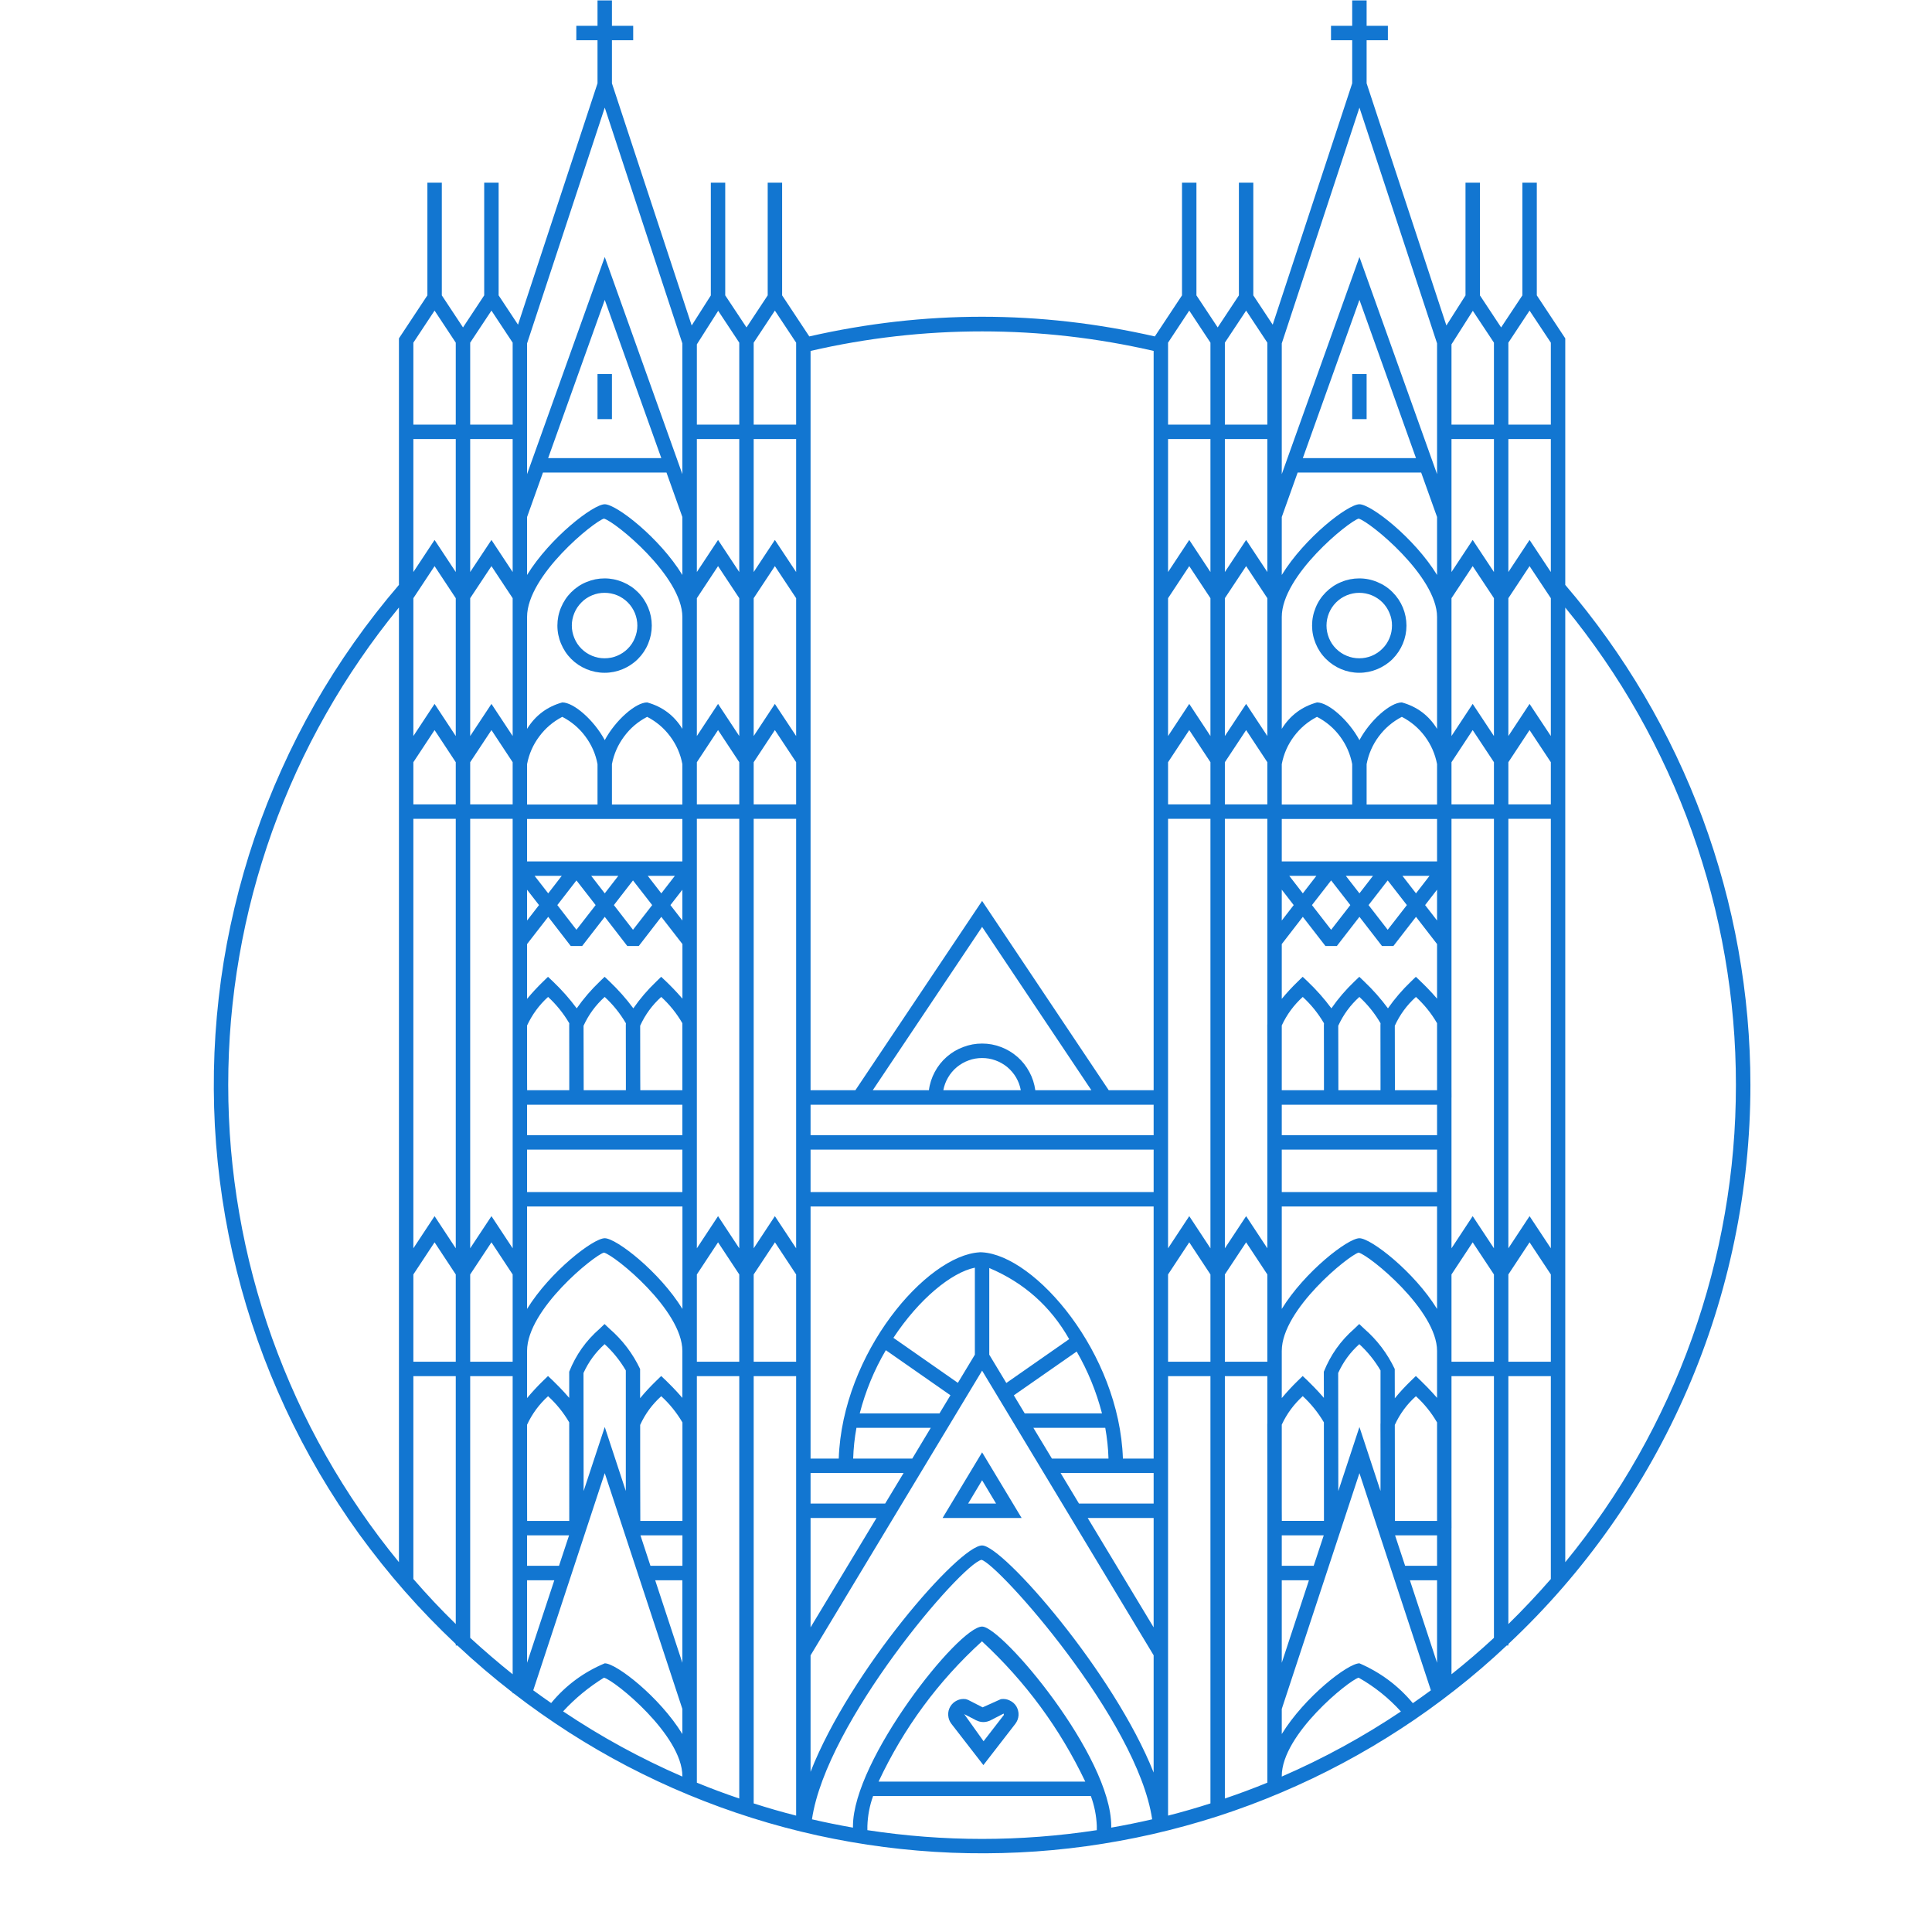 <svg version="1.0" preserveAspectRatio="xMidYMid meet" height="150" viewBox="0 0 112.5 112.5" zoomAndPan="magnify" width="150" xmlns:xlink="http://www.w3.org/1999/xlink" xmlns="http://www.w3.org/2000/svg"><path fill-rule="nonzero" fill-opacity="1" d="M 35.203 33.68 C 34.84 33.68 34.492 33.75 34.152 33.891 C 33.816 34.027 33.52 34.227 33.262 34.484 C 33.004 34.742 32.809 35.039 32.668 35.375 C 32.527 35.711 32.457 36.062 32.457 36.426 C 32.457 36.793 32.527 37.141 32.668 37.477 C 32.809 37.816 33.004 38.113 33.262 38.371 C 33.52 38.629 33.816 38.824 34.152 38.965 C 34.492 39.105 34.84 39.176 35.207 39.176 C 35.57 39.176 35.922 39.105 36.258 38.965 C 36.594 38.824 36.891 38.629 37.148 38.371 C 37.406 38.113 37.605 37.816 37.742 37.48 C 37.883 37.141 37.953 36.793 37.953 36.426 C 37.953 36.062 37.883 35.715 37.742 35.375 C 37.602 35.039 37.406 34.742 37.148 34.484 C 36.891 34.227 36.594 34.031 36.258 33.891 C 35.918 33.75 35.57 33.68 35.203 33.68 Z M 35.203 38.332 C 34.953 38.332 34.707 38.285 34.477 38.188 C 34.242 38.09 34.035 37.953 33.855 37.773 C 33.68 37.598 33.539 37.391 33.445 37.156 C 33.348 36.922 33.297 36.68 33.297 36.426 C 33.297 36.172 33.348 35.93 33.445 35.695 C 33.539 35.465 33.68 35.258 33.859 35.078 C 34.035 34.898 34.242 34.762 34.477 34.664 C 34.711 34.566 34.953 34.52 35.207 34.52 C 35.461 34.52 35.703 34.57 35.938 34.664 C 36.168 34.762 36.375 34.898 36.555 35.078 C 36.734 35.258 36.871 35.465 36.969 35.699 C 37.062 35.93 37.113 36.176 37.113 36.426 C 37.113 36.68 37.062 36.922 36.965 37.156 C 36.871 37.391 36.73 37.598 36.555 37.773 C 36.375 37.953 36.168 38.09 35.934 38.188 C 35.699 38.285 35.457 38.332 35.203 38.332 Z M 35.203 38.332" fill="#1276d1"></path><path fill-rule="nonzero" fill-opacity="1" d="M 34.793 21.781 L 35.633 21.781 L 35.633 24.406 L 34.793 24.406 Z M 34.793 21.781" fill="#1276d1"></path><path fill-rule="nonzero" fill-opacity="1" d="M 79.148 33.68 C 78.785 33.68 78.434 33.75 78.098 33.891 C 77.762 34.027 77.465 34.227 77.207 34.484 C 76.949 34.742 76.75 35.039 76.613 35.375 C 76.473 35.711 76.402 36.062 76.402 36.426 C 76.402 36.789 76.473 37.141 76.613 37.477 C 76.75 37.812 76.949 38.113 77.207 38.367 C 77.465 38.625 77.762 38.824 78.098 38.965 C 78.434 39.105 78.785 39.176 79.148 39.176 C 79.512 39.176 79.863 39.105 80.199 38.965 C 80.535 38.824 80.836 38.629 81.094 38.371 C 81.348 38.113 81.547 37.816 81.688 37.48 C 81.828 37.141 81.898 36.793 81.898 36.426 C 81.895 36.062 81.828 35.715 81.688 35.375 C 81.547 35.039 81.348 34.742 81.09 34.484 C 80.836 34.227 80.539 34.031 80.199 33.891 C 79.863 33.75 79.516 33.68 79.148 33.68 Z M 79.148 38.332 C 78.898 38.332 78.652 38.285 78.422 38.188 C 78.188 38.094 77.98 37.953 77.801 37.777 C 77.621 37.598 77.484 37.391 77.387 37.156 C 77.293 36.922 77.242 36.68 77.242 36.426 C 77.242 36.176 77.293 35.93 77.387 35.699 C 77.484 35.465 77.621 35.258 77.801 35.078 C 77.98 34.898 78.188 34.762 78.422 34.664 C 78.652 34.57 78.898 34.52 79.148 34.52 C 79.402 34.52 79.645 34.57 79.879 34.664 C 80.113 34.762 80.32 34.898 80.5 35.078 C 80.676 35.258 80.816 35.465 80.91 35.699 C 81.008 35.93 81.059 36.176 81.055 36.426 C 81.055 36.68 81.008 36.922 80.91 37.156 C 80.812 37.391 80.676 37.598 80.496 37.773 C 80.32 37.953 80.113 38.09 79.879 38.188 C 79.645 38.285 79.402 38.332 79.148 38.332 Z M 79.148 38.332" fill="#1276d1"></path><path fill-rule="nonzero" fill-opacity="1" d="M 78.738 21.781 L 79.578 21.781 L 79.578 24.406 L 78.738 24.406 Z M 78.738 21.781" fill="#1276d1"></path><path fill-rule="nonzero" fill-opacity="1" d="M 57.188 84.57 L 54.887 88.391 L 59.488 88.391 Z M 57.188 86.195 L 58 87.551 L 56.375 87.551 Z M 57.188 86.195" fill="#1276d1"></path><path fill-rule="nonzero" fill-opacity="1" d="M 56.371 98.984 L 56.242 98.941 C 56.062 98.914 55.887 98.938 55.723 99.02 C 55.559 99.098 55.43 99.215 55.336 99.371 C 55.242 99.531 55.203 99.699 55.215 99.883 C 55.227 100.066 55.285 100.227 55.398 100.375 L 57.262 102.781 L 59.125 100.375 C 59.234 100.227 59.297 100.066 59.309 99.883 C 59.32 99.699 59.277 99.531 59.188 99.371 C 59.094 99.215 58.965 99.098 58.797 99.02 C 58.633 98.938 58.461 98.914 58.281 98.941 L 57.219 99.418 Z M 57.691 100.168 L 58.441 99.781 L 58.457 99.859 L 57.273 101.391 L 56.145 99.812 L 56.832 100.168 C 57.117 100.312 57.406 100.312 57.691 100.168 Z M 57.691 100.168" fill="#1276d1"></path><path fill-rule="nonzero" fill-opacity="1" d="M 101.926 63.18 C 101.926 60.531 101.691 57.902 101.223 55.293 C 100.758 52.688 100.062 50.141 99.145 47.656 C 98.223 45.168 97.09 42.785 95.746 40.5 C 94.402 38.219 92.867 36.07 91.145 34.059 L 91.145 19.703 L 89.488 17.199 L 89.488 10.637 L 88.648 10.637 L 88.648 17.199 L 87.41 19.066 L 86.176 17.199 L 86.176 10.637 L 85.336 10.637 L 85.336 17.203 L 84.223 18.953 L 79.578 4.852 L 79.578 2.344 L 80.816 2.344 L 80.816 1.504 L 79.578 1.504 L 79.578 0.023 L 78.738 0.023 L 78.738 1.504 L 77.504 1.504 L 77.504 2.344 L 78.738 2.344 L 78.738 4.852 L 74.109 18.906 L 72.98 17.199 L 72.98 10.637 L 72.141 10.637 L 72.141 17.199 L 70.906 19.066 L 69.668 17.199 L 69.668 10.637 L 68.828 10.637 L 68.828 17.199 L 67.246 19.59 C 60.539 18.062 53.832 18.062 47.125 19.59 L 45.543 17.199 L 45.543 10.637 L 44.703 10.637 L 44.703 17.199 L 43.469 19.066 L 42.23 17.199 L 42.23 10.637 L 41.391 10.637 L 41.391 17.203 L 40.277 18.953 L 35.633 4.852 L 35.633 2.344 L 36.871 2.344 L 36.871 1.504 L 35.633 1.504 L 35.633 0.023 L 34.793 0.023 L 34.793 1.504 L 33.559 1.504 L 33.559 2.344 L 34.793 2.344 L 34.793 4.852 L 30.164 18.906 L 29.035 17.199 L 29.035 10.637 L 28.195 10.637 L 28.195 17.199 L 26.961 19.066 L 25.727 17.199 L 25.727 10.637 L 24.887 10.637 L 24.887 17.199 L 23.23 19.703 L 23.23 34.059 C 22.305 35.137 21.43 36.258 20.613 37.418 C 19.793 38.578 19.031 39.777 18.324 41.012 C 17.621 42.246 16.977 43.512 16.395 44.809 C 15.809 46.105 15.289 47.426 14.828 48.773 C 14.371 50.117 13.98 51.484 13.652 52.867 C 13.324 54.25 13.062 55.645 12.867 57.055 C 12.676 58.461 12.547 59.875 12.488 61.297 C 12.43 62.719 12.438 64.137 12.512 65.559 C 12.59 66.977 12.734 68.391 12.945 69.797 C 13.156 71.203 13.434 72.594 13.777 73.973 C 14.121 75.352 14.531 76.711 15.004 78.055 C 15.477 79.395 16.016 80.707 16.613 81.996 C 17.211 83.285 17.871 84.543 18.59 85.77 C 19.312 86.996 20.086 88.188 20.918 89.34 C 21.754 90.488 22.641 91.602 23.578 92.668 C 24.516 93.734 25.504 94.754 26.539 95.73 L 26.539 95.816 L 26.633 95.816 C 27.664 96.781 28.734 97.695 29.852 98.559 L 29.852 98.602 L 29.906 98.602 C 30.945 99.406 32.02 100.16 33.125 100.871 C 34.23 101.578 35.363 102.238 36.531 102.848 C 37.695 103.453 38.883 104.012 40.094 104.512 C 41.309 105.016 42.543 105.465 43.793 105.859 C 45.047 106.254 46.316 106.594 47.598 106.875 C 48.883 107.156 50.176 107.383 51.477 107.551 C 52.777 107.719 54.086 107.828 55.398 107.883 C 56.711 107.934 58.023 107.93 59.336 107.867 C 60.648 107.805 61.953 107.684 63.258 107.504 C 64.559 107.324 65.848 107.09 67.129 106.797 C 68.41 106.504 69.676 106.156 70.926 105.754 C 72.176 105.348 73.402 104.891 74.613 104.375 C 75.82 103.863 77.008 103.297 78.164 102.68 C 79.324 102.062 80.453 101.395 81.555 100.676 C 82.656 99.961 83.723 99.195 84.754 98.383 C 85.789 97.574 86.781 96.719 87.738 95.816 L 87.832 95.816 L 87.832 95.73 C 90.059 93.641 92.047 91.352 93.801 88.855 C 95.555 86.363 97.039 83.715 98.25 80.918 C 99.465 78.117 100.379 75.223 100.996 72.238 C 101.617 69.25 101.926 66.23 101.926 63.18 Z M 91.145 90.965 L 91.145 35.379 C 91.941 36.348 92.691 37.352 93.402 38.387 C 94.113 39.422 94.777 40.484 95.395 41.578 C 96.012 42.672 96.582 43.789 97.105 44.93 C 97.629 46.07 98.102 47.23 98.523 48.414 C 98.945 49.594 99.316 50.793 99.637 52.008 C 99.957 53.219 100.223 54.445 100.438 55.684 C 100.652 56.918 100.816 58.164 100.922 59.414 C 101.031 60.664 101.082 61.918 101.082 63.172 C 101.082 64.426 101.031 65.68 100.922 66.93 C 100.816 68.18 100.652 69.426 100.438 70.66 C 100.223 71.898 99.957 73.125 99.637 74.336 C 99.316 75.551 98.945 76.75 98.523 77.93 C 98.102 79.113 97.629 80.273 97.105 81.414 C 96.582 82.555 96.012 83.672 95.395 84.766 C 94.777 85.859 94.113 86.922 93.402 87.957 C 92.691 88.992 91.941 89.996 91.145 90.965 Z M 86.992 95.371 C 86.195 96.109 85.371 96.816 84.52 97.492 L 84.52 88.98 L 84.523 88.98 L 84.52 88.203 L 84.52 80.133 L 86.992 80.133 Z M 57.188 94.715 C 55.816 94.715 49.668 102.488 49.668 106.332 L 49.668 106.422 C 48.863 106.281 48.07 106.121 47.281 105.938 C 48.105 100.273 55.953 91.113 57.152 90.828 C 58.141 91.09 66.242 100.16 67.09 105.938 C 66.305 106.121 65.508 106.281 64.707 106.422 L 64.707 106.332 C 64.707 102.242 58.34 94.715 57.188 94.715 Z M 63.195 103.742 L 51.16 103.742 C 52.625 100.617 54.629 97.898 57.18 95.574 C 59.707 97.914 61.711 100.633 63.195 103.742 Z M 24.07 45.82 L 24.07 44.383 L 25.305 42.512 L 26.539 44.383 L 26.539 46.84 L 24.07 46.84 Z M 30.691 24.727 L 30.691 19.996 L 35.215 6.266 L 39.734 19.996 L 39.734 27.609 L 35.215 14.965 L 30.691 27.609 Z M 46.359 33.309 L 45.121 31.441 L 43.887 33.309 L 43.887 25.566 L 46.359 25.566 Z M 46.359 35.441 L 46.359 42.859 L 45.121 40.988 L 43.887 42.859 L 43.887 34.832 L 45.121 32.965 L 46.359 34.832 Z M 46.359 45.82 L 46.359 46.84 L 43.887 46.84 L 43.887 44.383 L 45.121 42.512 L 46.359 44.383 Z M 60.285 63.484 C 60.234 63.109 60.121 62.754 59.941 62.422 C 59.762 62.086 59.531 61.793 59.246 61.543 C 58.961 61.293 58.641 61.102 58.289 60.969 C 57.934 60.832 57.566 60.766 57.188 60.766 C 56.809 60.766 56.441 60.832 56.086 60.969 C 55.73 61.102 55.41 61.293 55.125 61.543 C 54.84 61.793 54.609 62.086 54.43 62.422 C 54.254 62.754 54.137 63.109 54.09 63.484 L 50.82 63.484 L 57.188 53.973 L 63.551 63.484 Z M 59.441 63.484 L 54.93 63.484 C 54.977 63.223 55.07 62.973 55.207 62.742 C 55.34 62.512 55.512 62.309 55.719 62.137 C 55.926 61.969 56.152 61.836 56.406 61.746 C 56.656 61.652 56.918 61.609 57.188 61.609 C 57.453 61.609 57.715 61.652 57.969 61.746 C 58.219 61.836 58.449 61.969 58.656 62.137 C 58.859 62.309 59.031 62.512 59.168 62.742 C 59.301 62.973 59.395 63.223 59.441 63.484 Z M 65.125 64.328 L 67.176 64.328 L 67.176 66.102 L 47.199 66.102 L 47.199 64.328 Z M 68.016 63.484 L 68.016 47.68 L 70.484 47.68 L 70.484 72.688 L 69.25 70.816 L 68.016 72.688 Z M 68.016 45.82 L 68.016 44.383 L 69.25 42.512 L 70.484 44.383 L 70.484 46.84 L 68.016 46.84 Z M 70.484 25.566 L 70.484 33.309 L 69.25 31.441 L 68.016 33.309 L 68.016 25.566 Z M 74.637 24.727 L 74.637 19.996 L 79.16 6.266 L 83.68 19.996 L 83.68 27.609 L 79.16 14.965 L 74.637 27.609 Z M 90.305 42.859 L 89.066 40.988 L 87.832 42.859 L 87.832 34.832 L 89.066 32.965 L 90.305 34.832 Z M 90.305 45.82 L 90.305 46.84 L 87.832 46.84 L 87.832 44.383 L 89.066 42.512 L 90.305 44.383 Z M 90.305 72.688 L 89.066 70.816 L 87.832 72.688 L 87.832 47.68 L 90.305 47.68 Z M 83.68 76.219 C 82.348 74.055 79.832 72.102 79.16 72.102 C 78.484 72.102 75.969 74.055 74.637 76.219 L 74.637 70.254 L 83.68 70.254 Z M 83.68 79.293 L 83.68 81.398 C 83.285 80.938 82.871 80.535 82.734 80.402 L 82.445 80.125 L 82.156 80.406 C 81.824 80.727 81.512 81.062 81.219 81.422 L 81.215 79.715 C 80.785 78.812 80.195 78.031 79.441 77.375 L 79.148 77.098 L 78.859 77.375 C 78.066 78.066 77.477 78.898 77.086 79.875 L 77.09 81.398 C 76.695 80.934 76.281 80.535 76.148 80.402 L 75.855 80.125 L 75.566 80.406 C 75.238 80.723 74.93 81.059 74.637 81.41 L 74.637 78.664 C 74.637 76.238 78.551 73.09 79.113 72.938 C 79.758 73.105 83.68 76.297 83.68 78.664 Z M 77.094 88.559 L 74.641 88.559 L 74.637 87.781 L 74.637 82.957 C 74.934 82.32 75.34 81.77 75.859 81.297 C 76.344 81.746 76.754 82.254 77.09 82.824 Z M 74.637 92.02 L 76.219 92.02 L 74.637 96.824 Z M 76.496 91.176 L 74.637 91.176 L 74.637 89.402 L 77.082 89.402 Z M 77.93 86.824 L 77.922 79.949 C 78.215 79.305 78.625 78.742 79.152 78.27 C 79.641 78.719 80.051 79.227 80.387 79.801 L 80.387 82.898 L 80.383 82.902 L 80.387 84.422 L 80.387 86.82 L 79.16 83.094 Z M 83.68 87.844 L 83.68 88.562 L 81.227 88.562 L 81.223 85.242 L 81.219 82.973 C 81.512 82.332 81.922 81.773 82.449 81.301 C 82.938 81.746 83.348 82.258 83.68 82.828 Z M 83.68 89.402 L 83.68 91.176 L 81.82 91.176 L 81.234 89.402 Z M 83.68 92.02 L 83.68 96.824 L 82.098 92.02 Z M 67.176 80.133 L 67.176 84.934 L 65.387 84.934 C 65.18 78.781 60.277 73.098 57.188 72.922 L 57.043 72.918 L 57.043 72.922 C 53.949 73.098 49.051 78.781 48.84 84.934 L 47.199 84.934 L 47.199 70.254 L 67.176 70.254 Z M 27.379 35.441 L 27.379 34.832 L 28.617 32.965 L 29.852 34.832 L 29.852 42.859 L 28.617 40.988 L 27.379 42.859 Z M 30.691 30.105 L 31.617 27.516 L 38.809 27.516 L 39.734 30.105 L 39.734 33.48 C 38.406 31.312 35.887 29.363 35.215 29.363 C 34.543 29.363 32.023 31.316 30.691 33.48 Z M 31.918 26.676 L 35.215 17.461 L 38.508 26.676 Z M 43.047 35.441 L 43.047 42.859 L 41.812 40.988 L 40.578 42.859 L 40.578 34.832 L 41.812 32.965 L 43.047 34.832 Z M 43.047 46.84 L 40.578 46.84 L 40.578 44.383 L 41.812 42.512 L 43.047 44.383 Z M 43.047 72.688 L 41.812 70.816 L 40.578 72.688 L 40.578 47.68 L 43.047 47.68 Z M 30.691 66.941 L 39.734 66.941 L 39.734 69.414 L 30.691 69.414 Z M 30.691 46.738 L 30.691 44.496 C 30.805 43.902 31.039 43.367 31.402 42.883 C 31.762 42.398 32.207 42.02 32.742 41.742 C 33.277 42.02 33.727 42.398 34.086 42.883 C 34.445 43.367 34.684 43.902 34.793 44.496 L 34.793 46.848 L 30.691 46.848 Z M 39.734 45.82 L 39.734 46.848 L 35.633 46.848 L 35.633 44.496 C 35.746 43.902 35.984 43.367 36.344 42.883 C 36.703 42.398 37.148 42.02 37.684 41.742 C 38.219 42.02 38.668 42.398 39.027 42.883 C 39.387 43.367 39.625 43.902 39.734 44.496 Z M 30.695 63.484 L 30.691 62.656 L 30.691 59.715 C 30.988 59.078 31.395 58.523 31.914 58.051 C 32.402 58.5 32.812 59.012 33.148 59.582 L 33.148 59.645 L 33.145 59.656 L 33.148 62.207 L 33.148 63.484 Z M 33.988 63.484 L 33.984 61.473 L 33.98 59.73 C 34.273 59.086 34.684 58.527 35.211 58.051 C 35.699 58.5 36.109 59.012 36.445 59.582 L 36.445 59.645 L 36.441 59.656 L 36.445 62.844 L 36.445 63.484 Z M 37.285 63.484 L 37.281 62.668 L 37.277 59.727 C 37.57 59.082 37.98 58.523 38.504 58.051 C 38.992 58.5 39.402 59.008 39.734 59.582 L 39.734 63.484 Z M 39.734 47.688 L 39.734 50.16 L 30.691 50.16 L 30.691 47.688 Z M 38.508 52.02 L 37.719 51 L 39.297 51 Z M 35.215 52.02 L 34.426 51 L 36.004 51 Z M 31.922 52.02 L 31.129 51 L 32.711 51 Z M 31.387 52.703 L 30.691 53.602 L 30.691 51.809 Z M 33.566 51.266 L 34.684 52.703 L 33.566 54.141 L 32.453 52.703 Z M 36.859 51.266 L 37.977 52.703 L 36.859 54.141 L 35.746 52.703 Z M 39.734 51.809 L 39.734 53.602 L 39.039 52.703 Z M 39.734 42.441 C 39.254 41.66 38.57 41.148 37.684 40.902 C 37.02 40.902 35.84 41.934 35.215 43.098 C 34.59 41.934 33.41 40.902 32.742 40.902 C 31.859 41.148 31.176 41.66 30.691 42.441 L 30.691 35.926 C 30.691 33.5 34.605 30.352 35.168 30.199 C 35.816 30.367 39.734 33.559 39.734 35.926 Z M 30.691 54.973 L 31.922 53.387 L 33.234 55.086 L 33.898 55.086 L 35.215 53.387 L 36.527 55.086 L 37.195 55.086 L 38.508 53.387 L 39.738 54.973 L 39.738 58.152 C 39.34 57.688 38.93 57.285 38.793 57.156 L 38.5 56.879 L 38.211 57.16 C 37.715 57.633 37.27 58.152 36.879 58.715 C 36.465 58.156 36.004 57.637 35.5 57.156 L 35.207 56.879 L 34.918 57.16 C 34.422 57.633 33.977 58.152 33.582 58.715 C 33.168 58.156 32.707 57.637 32.203 57.156 L 31.91 56.879 L 31.621 57.16 C 31.293 57.477 30.984 57.812 30.691 58.164 Z M 30.691 64.328 L 39.734 64.328 L 39.734 66.102 L 30.691 66.102 Z M 27.379 45.82 L 27.379 44.383 L 28.617 42.512 L 29.852 44.383 L 29.852 46.84 L 27.379 46.84 Z M 29.852 47.68 L 29.852 72.688 L 28.617 70.816 L 27.379 72.688 L 27.379 47.68 Z M 30.691 74.031 L 30.691 70.254 L 39.738 70.254 L 39.738 76.219 C 38.406 74.055 35.887 72.102 35.215 72.102 C 34.543 72.102 32.023 74.055 30.691 76.219 Z M 40.578 78.664 L 40.578 74.211 L 41.812 72.34 L 43.047 74.211 L 43.047 79.293 L 40.578 79.293 Z M 43.887 74.211 L 45.125 72.34 L 46.359 74.211 L 46.359 79.293 L 43.887 79.293 Z M 60.172 83.141 L 64.359 83.141 C 64.465 83.734 64.531 84.332 64.547 84.934 L 61.254 84.934 Z M 59.668 82.301 L 59.035 81.25 L 62.695 78.699 C 63.348 79.832 63.84 81.035 64.168 82.301 Z M 58.598 80.531 L 57.605 78.883 L 57.605 73.836 C 59.625 74.691 61.176 76.07 62.258 77.977 Z M 56.766 78.883 L 55.777 80.523 L 52.023 77.902 C 53.516 75.637 55.406 74.094 56.766 73.816 Z M 51.582 78.621 L 55.344 81.246 L 54.707 82.301 L 50.062 82.301 C 50.398 81.004 50.902 79.777 51.582 78.621 Z M 49.871 83.141 L 54.199 83.141 L 53.121 84.934 L 49.68 84.934 C 49.699 84.332 49.762 83.734 49.871 83.141 Z M 52.617 85.773 L 51.543 87.551 L 47.199 87.551 L 47.199 85.773 Z M 51.039 88.391 L 47.199 94.762 L 47.199 88.391 Z M 47.199 96.391 L 57.188 79.812 L 67.176 96.387 L 67.176 103.215 C 64.859 97.379 58.387 89.992 57.188 89.992 C 55.852 89.992 49.488 97.312 47.199 103.172 Z M 67.176 94.762 L 63.336 88.391 L 67.176 88.391 Z M 67.176 87.551 L 62.828 87.551 L 61.758 85.773 L 67.176 85.773 Z M 67.176 69.414 L 47.199 69.414 L 47.199 66.941 L 67.176 66.941 Z M 68.016 74.211 L 69.25 72.34 L 70.484 74.211 L 70.484 79.293 L 68.016 79.293 Z M 71.324 35.441 L 71.324 34.832 L 72.562 32.965 L 73.797 34.832 L 73.797 42.859 L 72.562 40.988 L 71.324 42.859 Z M 74.637 30.105 L 75.562 27.516 L 82.754 27.516 L 83.68 30.105 L 83.68 33.48 C 82.348 31.312 79.832 29.363 79.16 29.363 C 78.484 29.363 75.969 31.312 74.637 33.48 Z M 75.863 26.676 L 79.16 17.461 L 82.453 26.676 Z M 86.992 35.441 L 86.992 42.859 L 85.754 40.988 L 84.52 42.859 L 84.52 34.832 L 85.754 32.965 L 86.992 34.832 Z M 86.992 46.84 L 84.52 46.84 L 84.52 44.383 L 85.754 42.512 L 86.992 44.383 Z M 83.68 69.414 L 74.637 69.414 L 74.637 66.941 L 83.68 66.941 Z M 74.637 46.738 L 74.637 44.496 C 74.75 43.902 74.984 43.367 75.344 42.883 C 75.707 42.398 76.152 42.02 76.688 41.742 C 77.223 42.02 77.672 42.398 78.031 42.883 C 78.391 43.367 78.625 43.902 78.738 44.496 L 78.738 46.848 L 74.637 46.848 Z M 83.68 45.82 L 83.68 46.848 L 79.578 46.848 L 79.578 44.496 C 79.691 43.902 79.926 43.367 80.285 42.883 C 80.648 42.398 81.094 42.02 81.629 41.742 C 82.164 42.02 82.613 42.398 82.973 42.883 C 83.332 43.367 83.566 43.902 83.68 44.496 Z M 74.637 63.484 L 74.637 59.711 C 74.934 59.074 75.34 58.523 75.859 58.051 C 76.348 58.5 76.758 59.012 77.094 59.582 L 77.094 59.648 L 77.09 59.656 L 77.094 61.781 L 77.094 63.484 Z M 77.934 63.484 L 77.93 61.434 L 77.926 59.73 C 78.219 59.086 78.629 58.527 79.156 58.051 C 79.645 58.5 80.055 59.012 80.387 59.582 L 80.387 59.645 L 80.383 59.656 L 80.387 62.844 L 80.387 63.484 Z M 81.227 63.484 L 81.223 62.188 L 81.219 59.73 C 81.512 59.086 81.922 58.527 82.449 58.051 C 82.938 58.5 83.348 59.008 83.68 59.582 L 83.68 63.484 Z M 82.453 52.02 L 81.664 51 L 83.242 51 Z M 79.16 52.02 L 78.367 51 L 79.949 51 Z M 75.863 52.02 L 75.074 51 L 76.652 51 Z M 75.332 52.703 L 74.637 53.602 L 74.637 51.805 Z M 77.512 51.266 L 78.629 52.703 L 77.512 54.141 L 76.395 52.703 Z M 80.805 51.266 L 81.922 52.703 L 80.805 54.141 L 79.691 52.703 Z M 83.68 51.805 L 83.68 53.602 L 82.984 52.703 Z M 83.68 50.16 L 74.637 50.16 L 74.637 47.688 L 83.68 47.688 Z M 83.68 42.441 C 83.199 41.66 82.516 41.148 81.629 40.902 C 80.965 40.902 79.785 41.934 79.16 43.098 C 78.531 41.934 77.352 40.902 76.688 40.902 C 75.805 41.148 75.121 41.66 74.637 42.441 L 74.637 35.926 C 74.637 33.5 78.551 30.352 79.113 30.199 C 79.758 30.367 83.68 33.559 83.68 35.926 Z M 74.637 54.973 L 75.863 53.387 L 77.18 55.086 L 77.844 55.086 L 79.16 53.387 L 80.473 55.086 L 81.137 55.086 L 82.453 53.387 L 83.68 54.973 L 83.68 58.152 C 83.285 57.688 82.871 57.285 82.734 57.156 L 82.445 56.879 L 82.156 57.16 C 81.66 57.633 81.215 58.152 80.82 58.715 C 80.406 58.156 79.949 57.637 79.441 57.156 L 79.152 56.879 L 78.859 57.16 C 78.363 57.633 77.918 58.152 77.527 58.715 C 77.113 58.156 76.652 57.637 76.148 57.156 L 75.855 56.879 L 75.566 57.16 C 75.238 57.477 74.926 57.812 74.637 58.164 Z M 74.637 66.102 L 74.637 64.328 L 83.68 64.328 L 83.68 66.102 Z M 71.324 45.82 L 71.324 44.383 L 72.562 42.512 L 73.797 44.383 L 73.797 46.84 L 71.324 46.84 Z M 73.797 47.68 L 73.797 59.648 L 73.793 59.656 L 73.797 61.781 L 73.797 72.688 L 72.562 70.816 L 71.324 72.688 L 71.324 47.68 Z M 71.324 74.211 L 72.562 72.34 L 73.797 74.211 L 73.797 79.293 L 71.324 79.293 Z M 84.52 70.254 L 84.52 63.906 L 84.523 63.906 L 84.52 63.355 L 84.52 47.68 L 86.992 47.68 L 86.992 72.688 L 85.754 70.816 L 84.52 72.688 Z M 90.305 33.309 L 89.066 31.441 L 87.832 33.309 L 87.832 25.566 L 90.305 25.566 Z M 86.992 33.309 L 85.754 31.441 L 84.52 33.309 L 84.52 25.566 L 86.992 25.566 Z M 73.797 33.309 L 72.562 31.441 L 71.324 33.309 L 71.324 25.566 L 73.797 25.566 Z M 68.016 34.832 L 69.25 32.965 L 70.484 34.832 L 70.484 42.859 L 69.25 40.988 L 68.016 42.859 Z M 46.359 72.688 L 45.121 70.816 L 43.887 72.688 L 43.887 47.68 L 46.359 47.68 Z M 43.047 33.309 L 41.812 31.441 L 40.578 33.309 L 40.578 25.566 L 43.047 25.566 Z M 29.852 33.309 L 28.617 31.441 L 27.379 33.309 L 27.379 25.566 L 29.852 25.566 Z M 26.539 33.309 L 25.305 31.441 L 24.07 33.309 L 24.07 25.566 L 26.539 25.566 Z M 24.07 34.832 L 25.305 32.965 L 26.539 34.832 L 26.539 42.859 L 25.305 40.988 L 24.07 42.859 Z M 26.539 47.68 L 26.539 72.688 L 25.305 70.816 L 24.07 72.688 L 24.07 47.68 Z M 24.07 74.211 L 25.305 72.34 L 26.539 74.211 L 26.539 79.293 L 24.07 79.293 Z M 27.379 74.211 L 28.617 72.34 L 29.852 74.211 L 29.852 79.293 L 27.379 79.293 Z M 30.691 79.293 L 30.691 78.664 C 30.691 76.238 34.605 73.09 35.168 72.938 C 35.816 73.105 39.734 76.297 39.734 78.664 L 39.734 81.398 C 39.34 80.938 38.93 80.535 38.793 80.402 L 38.5 80.125 L 38.211 80.406 C 37.879 80.727 37.566 81.062 37.273 81.418 L 37.273 79.715 C 36.844 78.812 36.25 78.031 35.496 77.375 L 35.203 77.098 L 34.914 77.375 C 34.121 78.066 33.531 78.898 33.145 79.875 L 33.145 81.398 C 32.75 80.934 32.34 80.535 32.203 80.402 L 31.91 80.125 L 31.621 80.406 C 31.293 80.723 30.984 81.059 30.691 81.41 Z M 39.734 96.824 L 38.152 92.02 L 39.734 92.02 Z M 32.551 91.176 L 30.691 91.176 L 30.691 89.402 L 33.137 89.402 Z M 33.148 88.562 L 30.695 88.562 L 30.691 87.18 L 30.691 82.961 C 30.988 82.324 31.395 81.77 31.914 81.301 C 32.402 81.746 32.812 82.254 33.145 82.824 Z M 33.984 86.824 L 33.977 79.949 C 34.27 79.305 34.68 78.742 35.207 78.27 C 35.695 78.719 36.105 79.227 36.441 79.801 L 36.441 86.82 L 35.215 83.094 Z M 39.738 87.844 L 39.738 88.562 L 37.285 88.562 L 37.277 85.688 L 37.277 82.973 C 37.57 82.328 37.98 81.773 38.504 81.301 C 38.992 81.746 39.402 82.258 39.738 82.828 Z M 39.738 89.402 L 39.738 91.176 L 37.875 91.176 L 37.293 89.402 Z M 32.277 92.02 L 30.691 96.824 L 30.691 92.02 Z M 35.215 85.781 L 39.734 99.512 L 39.734 100.973 C 38.406 98.809 35.887 96.855 35.215 96.855 C 33.984 97.371 32.941 98.141 32.094 99.168 C 31.742 98.922 31.395 98.68 31.051 98.426 Z M 35.168 97.691 C 35.816 97.859 39.734 101.051 39.734 103.418 L 39.734 103.449 C 37.305 102.395 34.988 101.129 32.789 99.652 C 33.492 98.891 34.285 98.238 35.168 97.691 Z M 40.578 92.02 L 40.578 80.133 L 43.047 80.133 L 43.047 104.727 C 42.211 104.445 41.387 104.137 40.578 103.805 Z M 43.887 80.133 L 46.359 80.133 L 46.359 105.723 C 45.523 105.512 44.699 105.273 43.887 105.012 Z M 68.016 88.391 L 68.016 80.133 L 70.484 80.133 L 70.484 105.012 C 69.672 105.273 68.848 105.512 68.016 105.723 Z M 71.324 80.133 L 73.797 80.133 L 73.797 82.895 L 73.793 82.902 L 73.797 85.941 L 73.797 103.805 C 72.984 104.137 72.16 104.445 71.324 104.727 Z M 74.637 103.418 C 74.637 100.992 78.551 97.844 79.113 97.691 C 80.039 98.215 80.859 98.871 81.574 99.66 C 79.375 101.133 77.062 102.398 74.637 103.449 Z M 79.16 96.855 C 78.484 96.855 75.969 98.809 74.637 100.973 L 74.637 99.512 L 79.16 85.781 L 83.32 98.426 C 82.977 98.684 82.621 98.926 82.27 99.176 C 81.418 98.152 80.379 97.383 79.16 96.855 Z M 84.52 79.293 L 84.52 74.211 L 85.754 72.34 L 86.992 74.211 L 86.992 79.293 Z M 87.832 74.211 L 89.066 72.34 L 90.305 74.211 L 90.305 79.293 L 87.832 79.293 Z M 90.305 24.727 L 87.832 24.727 L 87.832 19.953 L 89.066 18.086 L 90.305 19.953 Z M 85.762 18.098 L 86.992 19.953 L 86.992 24.727 L 84.52 24.727 L 84.52 20.051 Z M 73.797 24.727 L 71.324 24.727 L 71.324 19.953 L 72.562 18.086 L 73.797 19.953 Z M 69.25 18.086 L 70.484 19.953 L 70.484 24.727 L 68.016 24.727 L 68.016 19.953 Z M 67.176 20.434 L 67.176 63.484 L 64.562 63.484 L 57.188 52.461 L 49.809 63.484 L 47.199 63.484 L 47.199 20.434 C 50.484 19.676 53.812 19.297 57.188 19.297 C 60.559 19.297 63.887 19.676 67.176 20.434 Z M 46.359 24.727 L 43.887 24.727 L 43.887 19.953 L 45.121 18.086 L 46.359 19.953 Z M 41.82 18.098 L 43.047 19.953 L 43.047 24.727 L 40.578 24.727 L 40.578 20.051 Z M 29.852 24.727 L 27.379 24.727 L 27.379 19.953 L 28.617 18.086 L 29.852 19.953 Z M 24.07 19.953 L 25.305 18.086 L 26.539 19.953 L 26.539 24.727 L 24.07 24.727 Z M 23.23 35.375 L 23.23 90.965 C 22.434 89.996 21.68 88.992 20.973 87.957 C 20.262 86.922 19.598 85.859 18.98 84.766 C 18.359 83.676 17.789 82.559 17.266 81.414 C 16.746 80.273 16.273 79.113 15.848 77.93 C 15.426 76.75 15.055 75.551 14.734 74.336 C 14.414 73.125 14.148 71.898 13.934 70.66 C 13.719 69.426 13.559 68.18 13.449 66.93 C 13.344 65.68 13.289 64.426 13.289 63.172 C 13.289 61.918 13.344 60.664 13.449 59.414 C 13.559 58.16 13.719 56.918 13.934 55.68 C 14.148 54.445 14.414 53.219 14.734 52.004 C 15.055 50.793 15.426 49.594 15.848 48.41 C 16.273 47.23 16.746 46.066 17.266 44.926 C 17.789 43.785 18.359 42.668 18.98 41.578 C 19.598 40.484 20.262 39.422 20.973 38.387 C 21.68 37.352 22.434 36.348 23.23 35.375 Z M 24.07 91.945 L 24.07 80.133 L 26.539 80.133 L 26.539 94.566 C 25.68 93.73 24.859 92.855 24.07 91.945 Z M 27.379 95.371 L 27.379 80.133 L 29.852 80.133 L 29.852 97.492 C 29.004 96.812 28.18 96.105 27.379 95.371 Z M 50.508 106.57 L 50.508 106.332 C 50.527 105.73 50.637 105.145 50.84 104.582 L 63.52 104.582 C 63.727 105.145 63.844 105.73 63.867 106.332 L 63.867 106.57 C 59.414 107.25 54.961 107.25 50.508 106.57 Z M 87.832 94.57 L 87.832 80.133 L 90.305 80.133 L 90.305 91.941 L 90.309 91.941 C 89.516 92.852 88.691 93.727 87.832 94.57 Z M 87.832 94.57" fill="#1276d1"></path></svg>